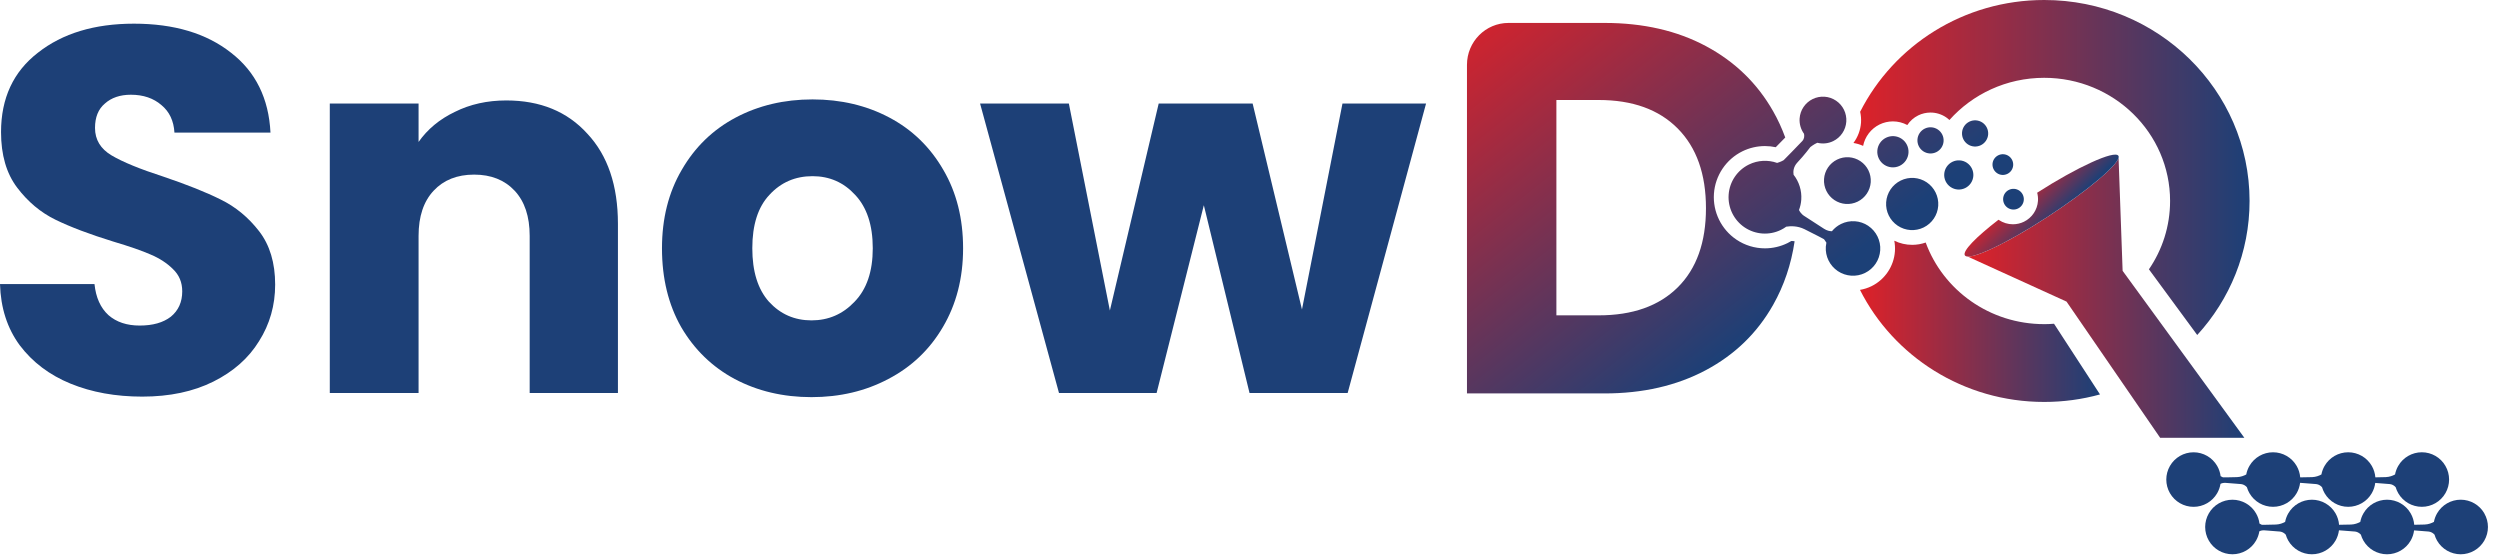 <?xml version="1.0" encoding="UTF-8"?>
<svg xmlns="http://www.w3.org/2000/svg" width="207" height="46" viewBox="0 0 207 46" fill="none">
  <path d="M11.779 32.84C9.572 32.84 7.594 32.482 5.846 31.767C4.098 31.051 2.694 29.991 1.634 28.588C0.602 27.186 0.057 25.496 0 23.52H7.824C7.938 24.637 8.325 25.496 8.984 26.097C9.644 26.67 10.503 26.956 11.564 26.956C12.653 26.956 13.512 26.713 14.143 26.226C14.773 25.711 15.089 25.009 15.089 24.122C15.089 23.377 14.831 22.762 14.315 22.275C13.828 21.788 13.211 21.387 12.466 21.073C11.75 20.758 10.718 20.4 9.371 19.999C7.423 19.398 5.832 18.796 4.6 18.195C3.367 17.594 2.307 16.706 1.419 15.532C0.53 14.358 0.086 12.826 0.086 10.937C0.086 8.131 1.103 5.94 3.138 4.366C5.173 2.762 7.824 1.96 11.091 1.96C14.415 1.96 17.095 2.762 19.129 4.366C21.164 5.94 22.253 8.145 22.396 10.98H14.444C14.386 10.006 14.028 9.247 13.369 8.703C12.71 8.131 11.864 7.844 10.833 7.844C9.944 7.844 9.228 8.088 8.683 8.575C8.139 9.033 7.867 9.705 7.867 10.593C7.867 11.567 8.325 12.325 9.242 12.869C10.159 13.413 11.592 14 13.541 14.63C15.49 15.289 17.066 15.919 18.27 16.52C19.502 17.121 20.562 17.994 21.451 19.14C22.339 20.285 22.783 21.76 22.783 23.564C22.783 25.281 22.339 26.842 21.451 28.245C20.591 29.648 19.33 30.765 17.668 31.595C16.006 32.425 14.043 32.84 11.779 32.84Z" fill="#1D4077"></path>
  <path d="M41.923 8.317C44.731 8.317 46.967 9.233 48.629 11.066C50.32 12.869 51.165 15.36 51.165 18.538V32.54H43.857V19.526C43.857 17.923 43.442 16.677 42.611 15.79C41.779 14.902 40.662 14.458 39.258 14.458C37.853 14.458 36.736 14.902 35.905 15.79C35.074 16.677 34.658 17.923 34.658 19.526V32.54H27.307V8.575H34.658V11.753C35.403 10.693 36.406 9.863 37.667 9.262C38.928 8.632 40.347 8.317 41.923 8.317Z" fill="#1D4077"></path>
  <path d="M67.192 32.883C64.842 32.883 62.721 32.382 60.83 31.38C58.967 30.378 57.491 28.946 56.402 27.085C55.342 25.224 54.812 23.048 54.812 20.557C54.812 18.095 55.356 15.933 56.445 14.072C57.534 12.182 59.025 10.736 60.916 9.734C62.807 8.732 64.928 8.231 67.278 8.231C69.628 8.231 71.749 8.732 73.64 9.734C75.532 10.736 77.022 12.182 78.111 14.072C79.2 15.933 79.744 18.095 79.744 20.557C79.744 23.02 79.186 25.195 78.068 27.085C76.979 28.946 75.474 30.378 73.554 31.38C71.663 32.382 69.542 32.883 67.192 32.883ZM67.192 26.527C68.596 26.527 69.786 26.012 70.76 24.981C71.763 23.95 72.265 22.476 72.265 20.557C72.265 18.639 71.777 17.164 70.803 16.133C69.857 15.103 68.682 14.587 67.278 14.587C65.845 14.587 64.656 15.103 63.71 16.133C62.764 17.136 62.291 18.61 62.291 20.557C62.291 22.476 62.75 23.95 63.667 24.981C64.613 26.012 65.788 26.527 67.192 26.527Z" fill="#1D4077"></path>
  <path d="M118.077 8.575L111.586 32.54H103.461L99.678 16.992L95.767 32.54H87.685L81.151 8.575H88.502L91.898 25.711L95.939 8.575H103.719L107.803 25.625L111.156 8.575H118.077Z" fill="#1D4077"></path>
  <path d="M183.584 40.834C183.723 40.591 183.814 40.329 183.857 40.062C183.966 40.007 184.109 39.969 184.294 39.983C184.841 40.022 185.508 40.078 185.508 40.078C185.508 40.078 185.801 40.072 186.043 40.34C186.093 40.51 186.162 40.677 186.254 40.835C186.657 41.534 187.402 41.964 188.208 41.964C189.015 41.964 189.761 41.534 190.163 40.835C190.318 40.568 190.411 40.278 190.448 39.982C190.47 39.982 190.492 39.982 190.516 39.983C191.062 40.022 191.729 40.078 191.729 40.078C191.729 40.078 192.022 40.072 192.264 40.34C192.315 40.51 192.383 40.677 192.475 40.835C192.879 41.534 193.623 41.964 194.43 41.964C195.236 41.964 195.982 41.534 196.385 40.835C196.538 40.569 196.633 40.281 196.669 39.987C197.204 40.025 197.827 40.078 197.827 40.078C197.827 40.078 198.12 40.072 198.362 40.34C198.413 40.51 198.481 40.677 198.573 40.835C198.976 41.534 199.721 41.964 200.528 41.964C201.334 41.964 202.08 41.534 202.482 40.835C202.886 40.136 202.886 39.276 202.482 38.577C202.079 37.878 201.334 37.448 200.528 37.448C199.721 37.448 198.975 37.878 198.573 38.577C198.443 38.8 198.357 39.04 198.31 39.286C198.116 39.391 197.853 39.493 197.546 39.505C197.192 39.517 196.887 39.522 196.679 39.524C196.652 39.196 196.555 38.872 196.385 38.578C195.981 37.879 195.236 37.449 194.43 37.449C193.623 37.449 192.878 37.879 192.475 38.578C192.346 38.801 192.259 39.041 192.212 39.287C192.019 39.392 191.755 39.494 191.448 39.506C191.015 39.521 190.655 39.525 190.456 39.525C190.43 39.197 190.333 38.873 190.162 38.578C189.758 37.879 189.014 37.449 188.207 37.449C187.401 37.449 186.655 37.879 186.252 38.578C186.123 38.801 186.036 39.041 185.989 39.287C185.796 39.392 185.533 39.494 185.225 39.506C184.564 39.529 184.068 39.526 184.068 39.526C184.068 39.526 183.979 39.491 183.866 39.425C183.83 39.132 183.735 38.843 183.582 38.579C183.178 37.88 182.433 37.45 181.627 37.45C180.82 37.45 180.075 37.88 179.672 38.579C179.268 39.278 179.268 40.138 179.672 40.837C180.076 41.536 180.82 41.966 181.627 41.966C182.433 41.966 183.179 41.536 183.582 40.837L183.584 40.834Z" fill="#1D4077"></path>
  <path d="M205.701 42.504C205.297 41.805 204.553 41.375 203.746 41.375C202.94 41.375 202.194 41.805 201.791 42.504C201.662 42.727 201.575 42.967 201.528 43.213C201.335 43.318 201.072 43.42 200.764 43.431C200.411 43.444 200.105 43.449 199.897 43.451C199.871 43.123 199.774 42.799 199.603 42.505C199.2 41.806 198.455 41.376 197.648 41.376C196.842 41.376 196.096 41.806 195.694 42.505C195.564 42.728 195.477 42.968 195.431 43.214C195.237 43.319 194.974 43.421 194.667 43.432C194.234 43.447 193.874 43.452 193.675 43.452C193.648 43.124 193.551 42.8 193.381 42.505C192.977 41.806 192.232 41.376 191.426 41.376C190.62 41.376 189.874 41.806 189.471 42.505C189.342 42.728 189.255 42.968 189.208 43.214C189.015 43.319 188.752 43.421 188.444 43.432C187.783 43.455 187.286 43.453 187.286 43.453C187.286 43.453 187.197 43.418 187.085 43.351C187.049 43.059 186.954 42.77 186.8 42.506C186.397 41.807 185.652 41.377 184.846 41.377C184.039 41.377 183.293 41.807 182.891 42.506C182.487 43.205 182.487 44.065 182.891 44.764C183.294 45.463 184.039 45.893 184.846 45.893C185.652 45.893 186.398 45.463 186.8 44.764C186.94 44.521 187.03 44.26 187.074 43.992C187.182 43.937 187.325 43.899 187.511 43.913C188.057 43.952 188.724 44.008 188.724 44.008C188.724 44.008 189.017 44.002 189.26 44.27C189.31 44.44 189.379 44.607 189.47 44.765C189.874 45.464 190.618 45.894 191.425 45.894C192.231 45.894 192.977 45.464 193.38 44.765C193.534 44.499 193.628 44.208 193.665 43.912C193.686 43.912 193.708 43.912 193.732 43.913C194.279 43.952 194.946 44.008 194.946 44.008C194.946 44.008 195.238 44.002 195.481 44.27C195.531 44.44 195.6 44.607 195.691 44.765C196.095 45.464 196.84 45.894 197.646 45.894C198.453 45.894 199.198 45.464 199.601 44.765C199.754 44.5 199.849 44.212 199.886 43.917C200.42 43.955 201.043 44.008 201.043 44.008C201.043 44.008 201.336 44.002 201.579 44.27C201.629 44.44 201.698 44.607 201.789 44.765C202.193 45.464 202.938 45.894 203.744 45.894C204.55 45.894 205.296 45.464 205.699 44.765C206.103 44.066 206.103 43.206 205.699 42.507L205.701 42.504Z" fill="#1D4077"></path>
  <path d="M175.753 22.426L175.417 13.058C175.258 13.781 172.66 15.918 169.506 17.977C166.471 19.96 163.74 21.296 162.916 21.242L171.108 24.972L178.861 36.249H185.832L175.753 22.425V22.426Z" fill="url(#paint0_linear_125_1701)"></path>
  <path d="M169.26 26.839C164.738 26.839 160.891 24.021 159.448 20.082C159.089 20.208 158.708 20.273 158.328 20.273C157.811 20.273 157.307 20.156 156.847 19.931C156.901 20.217 156.92 20.512 156.9 20.81C156.815 22.045 156.072 23.151 154.959 23.697C154.659 23.843 154.336 23.946 154.006 24.002C156.782 29.5 162.569 33.281 169.259 33.281C170.86 33.281 172.41 33.064 173.88 32.659L170.073 26.806C169.805 26.826 169.533 26.84 169.259 26.84L169.26 26.839Z" fill="url(#paint1_linear_125_1701)"></path>
  <path d="M169.261 0C162.581 0 156.801 3.77 154.021 9.255C154.086 9.548 154.112 9.851 154.092 10.158C154.049 10.776 153.825 11.357 153.465 11.838C153.742 11.882 154.01 11.963 154.266 12.079C154.417 11.316 154.918 10.654 155.627 10.307C155.97 10.139 156.352 10.051 156.733 10.051C157.151 10.051 157.559 10.155 157.925 10.353C158.148 10.015 158.459 9.736 158.833 9.553C159.146 9.4 159.497 9.319 159.846 9.319C160.306 9.319 160.751 9.455 161.133 9.711C161.234 9.779 161.325 9.855 161.412 9.937C163.322 7.796 166.129 6.443 169.261 6.443C175.017 6.443 179.683 11.009 179.683 16.642C179.683 18.735 179.038 20.681 177.931 22.299L181.93 27.738C184.625 24.794 186.264 20.905 186.264 16.64C186.265 7.45 178.652 0 169.261 0Z" fill="url(#paint2_linear_125_1701)"></path>
  <path fill-rule="evenodd" clip-rule="evenodd" d="M148.322 19.955H148.338L148.339 19.954C148.428 19.954 148.513 19.963 148.594 19.979C148.311 21.888 147.719 23.641 146.82 25.235C145.506 27.566 143.644 29.372 141.234 30.654C138.823 31.936 136.029 32.576 132.854 32.576H121.465V5.369C121.465 3.452 123.004 1.899 124.903 1.899H132.854C136.059 1.899 138.859 2.54 141.255 3.821C143.652 5.104 145.506 6.902 146.82 9.218C147.213 9.909 147.544 10.632 147.819 11.386C147.555 11.657 147.255 11.962 147.031 12.189C146.738 12.126 146.438 12.094 146.136 12.094C145.495 12.094 144.852 12.243 144.276 12.525C142.922 13.188 142.017 14.535 141.914 16.039C141.811 17.544 142.525 19.001 143.777 19.842C144.477 20.313 145.294 20.563 146.139 20.563C146.78 20.563 147.423 20.414 148 20.131C148.108 20.079 148.216 20.019 148.322 19.955ZM132.377 26.11C135.177 26.11 137.357 25.338 138.916 23.794C140.474 22.25 141.254 20.064 141.254 17.239C141.254 14.413 140.475 12.213 138.916 10.64C137.357 9.067 135.177 8.28 132.377 8.28H128.869V26.11H132.377ZM163.061 10.074C163.409 9.903 163.822 9.932 164.143 10.148C164.464 10.364 164.646 10.736 164.62 11.123C164.594 11.509 164.363 11.852 164.015 12.023C163.667 12.193 163.254 12.165 162.933 11.949C162.611 11.732 162.43 11.361 162.456 10.974C162.482 10.587 162.713 10.244 163.061 10.074ZM166.213 14.397C166.489 14.262 166.671 13.991 166.691 13.686C166.712 13.38 166.569 13.086 166.314 12.915C166.06 12.743 165.733 12.722 165.458 12.857C165.183 12.992 165.001 13.263 164.98 13.568C164.96 13.873 165.103 14.167 165.358 14.339C165.612 14.511 165.939 14.532 166.213 14.397ZM161.656 13.4C162.044 13.21 162.503 13.241 162.862 13.482V13.483C163.22 13.725 163.422 14.138 163.392 14.569C163.363 14.999 163.106 15.381 162.719 15.571C162.331 15.761 161.871 15.73 161.513 15.488C161.155 15.247 160.952 14.833 160.982 14.403C161.011 13.972 161.268 13.59 161.656 13.4ZM167.194 15.78C166.94 15.61 166.613 15.587 166.338 15.722C166.063 15.857 165.881 16.128 165.86 16.435C165.84 16.74 165.983 17.034 166.238 17.206C166.492 17.377 166.819 17.399 167.093 17.264C167.369 17.129 167.551 16.858 167.571 16.552C167.592 16.247 167.449 15.953 167.194 15.781V15.78ZM159.37 10.649C159.718 10.479 160.131 10.507 160.452 10.723C160.774 10.939 160.956 11.311 160.929 11.698C160.903 12.084 160.672 12.428 160.324 12.598C159.976 12.768 159.564 12.74 159.242 12.524C158.921 12.307 158.739 11.936 158.765 11.549C158.791 11.162 159.023 10.819 159.37 10.649ZM154.692 18.698C154.022 18.249 153.163 18.189 152.439 18.544C152.142 18.689 151.886 18.896 151.683 19.145C151.497 19.148 151.274 19.099 151.027 18.941C150.297 18.476 149.412 17.895 149.412 17.895C149.412 17.895 149.141 17.758 148.956 17.391C149.059 17.119 149.125 16.83 149.145 16.533C149.197 15.778 148.962 15.046 148.508 14.468C148.468 14.216 148.482 13.815 148.827 13.45C149.388 12.859 149.898 12.175 149.898 12.175C149.898 12.175 150.185 11.947 150.473 11.821C150.909 11.93 151.377 11.887 151.793 11.682C152.414 11.378 152.827 10.764 152.874 10.074C152.921 9.383 152.596 8.719 152.022 8.334C151.448 7.947 150.711 7.897 150.089 8.201C149.468 8.505 149.055 9.119 149.008 9.809C148.977 10.269 149.111 10.716 149.373 11.078C149.409 11.258 149.404 11.487 149.231 11.676C148.889 12.049 147.686 13.263 147.686 13.263C147.686 13.263 147.461 13.401 147.145 13.489C146.391 13.222 145.55 13.261 144.812 13.622C143.846 14.095 143.205 15.048 143.131 16.122C143.058 17.196 143.562 18.228 144.455 18.829C145.349 19.429 146.495 19.508 147.461 19.034C147.618 18.958 147.765 18.867 147.903 18.768C148.258 18.712 148.834 18.692 149.409 18.975C150.339 19.431 151.024 19.804 151.024 19.804C151.024 19.804 151.118 19.916 151.225 20.094C151.202 20.2 151.186 20.309 151.178 20.419C151.123 21.223 151.501 21.996 152.171 22.447C152.84 22.896 153.699 22.956 154.423 22.601C155.147 22.246 155.627 21.533 155.682 20.727C155.737 19.923 155.358 19.15 154.689 18.699L154.692 18.698ZM151.03 14.822C151.077 14.131 151.49 13.518 152.111 13.214C152.734 12.909 153.47 12.96 154.044 13.346C154.619 13.732 154.943 14.395 154.897 15.086C154.85 15.777 154.437 16.39 153.816 16.694C153.193 16.998 152.457 16.948 151.883 16.562C151.308 16.176 150.984 15.513 151.03 14.822ZM158.023 12.653C158.055 12.192 157.838 11.748 157.455 11.491C157.072 11.234 156.579 11.199 156.163 11.403C155.748 11.607 155.473 12.016 155.442 12.477C155.41 12.938 155.627 13.382 156.01 13.639C156.393 13.896 156.886 13.931 157.302 13.727C157.717 13.524 157.992 13.114 158.023 12.653ZM157.379 14.95C158.072 14.61 158.894 14.666 159.535 15.098C160.175 15.529 160.538 16.269 160.485 17.039C160.433 17.809 159.973 18.492 159.28 18.832C158.587 19.172 157.764 19.116 157.124 18.684C156.483 18.253 156.121 17.513 156.173 16.744C156.226 15.973 156.686 15.29 157.379 14.95Z" fill="url(#paint3_linear_125_1701)"></path>
  <path d="M175.401 12.896C175.088 12.416 171.99 13.832 168.678 15.956C168.736 16.174 168.76 16.403 168.744 16.634C168.694 17.373 168.249 18.034 167.584 18.359C167.302 18.497 166.985 18.57 166.67 18.57C166.255 18.57 165.855 18.448 165.51 18.217C165.499 18.209 165.489 18.201 165.477 18.193C163.611 19.627 162.468 20.8 162.692 21.144C163.016 21.64 166.067 20.222 169.507 17.976C172.946 15.729 175.726 13.391 175.402 12.895L175.401 12.896Z" fill="url(#paint4_linear_125_1701)"></path>
  <defs>
    <linearGradient id="paint0_linear_125_1701" x1="162.916" y1="24.654" x2="185.83" y2="24.654" gradientUnits="userSpaceOnUse">
      <stop stop-color="#DF2128"></stop>
      <stop offset="1" stop-color="#1C4077"></stop>
    </linearGradient>
    <linearGradient id="paint1_linear_125_1701" x1="154.007" y1="26.606" x2="173.881" y2="26.606" gradientUnits="userSpaceOnUse">
      <stop stop-color="#DF2128"></stop>
      <stop offset="1" stop-color="#1C4077"></stop>
    </linearGradient>
    <linearGradient id="paint2_linear_125_1701" x1="153.465" y1="13.869" x2="186.265" y2="13.869" gradientUnits="userSpaceOnUse">
      <stop stop-color="#DF2128"></stop>
      <stop offset="1" stop-color="#1C4077"></stop>
    </linearGradient>
    <linearGradient id="paint3_linear_125_1701" x1="118.747" y1="0.267" x2="144.519" y2="32.577" gradientUnits="userSpaceOnUse">
      <stop offset="0.026" stop-color="#DF2128"></stop>
      <stop offset="0.918" stop-color="#1C4077"></stop>
    </linearGradient>
    <linearGradient id="paint4_linear_125_1701" x1="167.206" y1="15.2" x2="172.11" y2="20.049" gradientUnits="userSpaceOnUse">
      <stop stop-color="#DF2128"></stop>
      <stop offset="0.63" stop-color="#1C4077"></stop>
    </linearGradient>
  </defs>
</svg>

